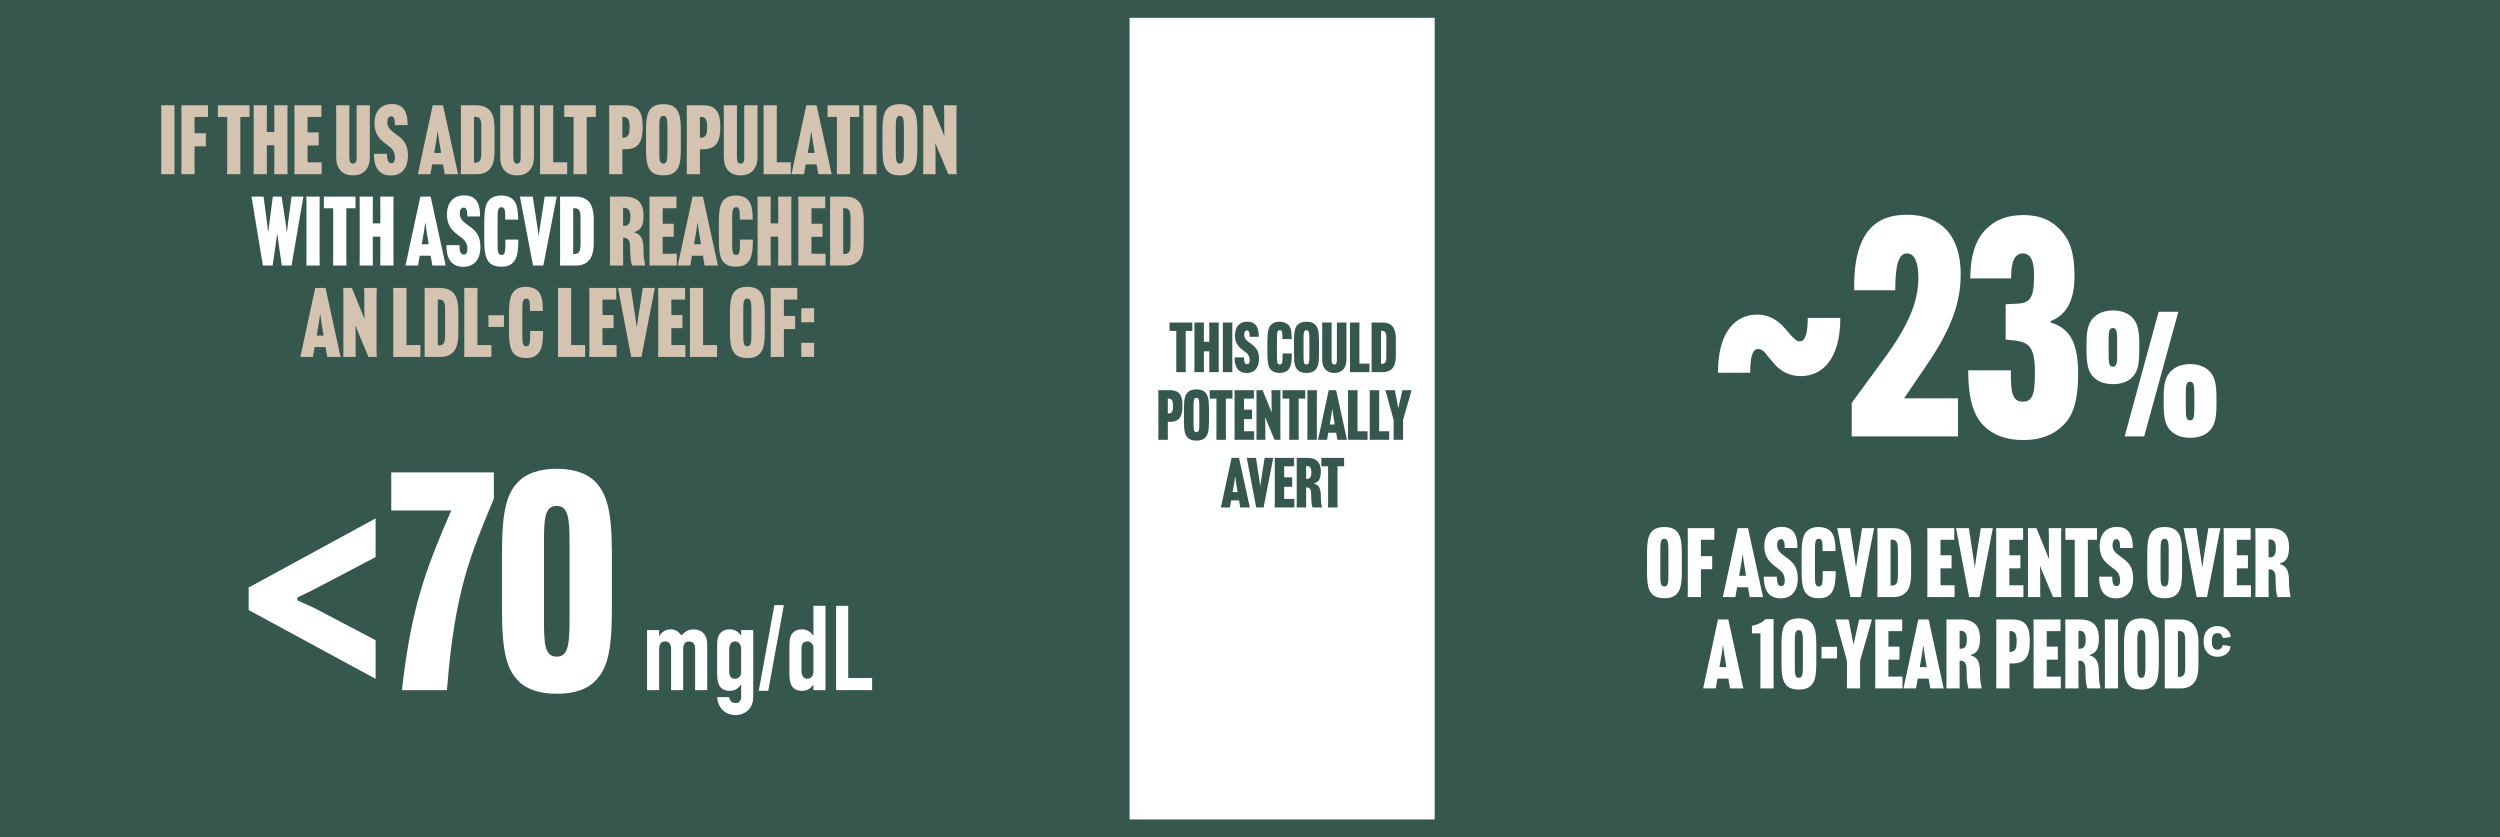 <?xml version="1.0" encoding="UTF-8"?> <svg xmlns="http://www.w3.org/2000/svg" viewBox="0 0 1478 495" width="1478" height="495" data-forge="created with The Forge"><rect x="0" y="0" id="svg_background" width="1478" height="495" fill="#ffffff00"></rect><path d="M 1478.00 0.00 L 1478.00 495.00 L 0.00 495.00 L 0.00 0.00 L 1478.00 0.00 Z M 667.81 10.53 L 667.81 484.47 L 848.19 484.47 L 848.19 10.53 L 667.81 10.53 Z" id="14938:4747" fill="#36574d"></path><g class="forge_text" id="14952:5117"><rect x="85.309" y="51.504" width="490.257" height="170.18" fill="transparent" aria-labelledby="14952:5117_title"></rect><path d="M 95.31 62.24 L 103.17 62.24 L 103.12 66.41 L 103.12 98.84 L 103.17 103.00 L 95.31 103.00 L 95.37 98.84 L 95.37 66.41 L 95.31 62.24 Z" fill="#d5c3b1"></path><path d="M 121.70 86.53 L 115.03 86.53 L 115.03 98.84 L 115.09 103.00 L 107.22 103.00 L 107.28 98.84 L 107.28 66.41 L 107.22 62.24 L 122.96 62.24 L 122.96 69.14 L 115.03 69.14 L 115.03 78.77 L 121.70 78.77 L 121.70 86.53 Z" fill="#d5c3b1"></path><path d="M 147.50 69.14 L 142.08 69.14 L 142.08 98.84 L 142.14 103.00 L 134.27 103.00 L 134.33 98.84 L 134.33 69.14 L 128.80 69.14 L 128.80 62.24 L 147.50 62.24 L 147.50 69.14 Z" fill="#d5c3b1"></path><path d="M 162.13 62.24 L 170.00 62.24 L 169.94 66.41 L 169.94 98.84 L 170.00 103.00 L 162.13 103.00 L 162.19 98.84 L 162.19 85.90 L 157.74 85.90 L 157.74 98.84 L 157.80 103.00 L 149.93 103.00 L 149.99 98.84 L 149.99 66.41 L 149.93 62.24 L 157.80 62.24 L 157.74 66.41 L 157.74 78.09 L 162.19 78.09 L 162.19 66.41 L 162.13 62.24 Z" fill="#d5c3b1"></path><path d="M 188.40 86.01 L 181.85 86.01 L 181.85 95.99 L 190.17 95.99 L 190.17 103.00 L 174.04 103.00 L 174.09 98.84 L 174.09 66.41 L 174.04 62.24 L 190.00 62.24 L 190.00 69.14 L 181.85 69.14 L 181.85 78.26 L 188.40 78.26 L 188.40 86.01 Z" fill="#d5c3b1"></path><path d="M 210.84 62.24 L 218.71 62.24 L 218.65 66.41 L 218.65 92.85 C 218.65 99.81 214.89 103.68 208.68 103.68 C 202.41 103.68 198.76 99.81 198.76 92.85 L 198.76 66.41 L 198.70 62.24 L 206.57 62.24 L 206.51 66.41 L 206.51 93.08 C 206.51 95.42 207.02 96.73 208.68 96.73 C 210.33 96.73 210.84 95.42 210.84 93.08 L 210.84 62.24 Z" fill="#d5c3b1"></path><path d="M 221.11 90.92 L 228.81 90.92 C 228.81 94.85 229.61 96.50 231.37 96.50 C 232.57 96.50 233.48 95.70 233.48 93.20 C 233.48 90.97 232.80 88.64 230.18 86.64 L 227.56 84.65 C 223.34 81.45 221.40 78.09 221.40 72.85 C 221.40 65.49 225.45 61.50 231.60 61.50 C 237.53 61.50 241.12 64.92 240.95 73.99 L 233.48 73.99 C 233.48 70.05 232.74 68.74 231.32 68.74 C 229.84 68.74 228.98 70.05 228.98 72.16 C 228.98 74.61 230.12 76.38 232.29 77.98 L 235.19 80.14 C 238.56 82.65 241.18 85.50 241.18 91.89 C 241.18 99.87 237.13 103.74 231.03 103.74 C 224.99 103.74 220.94 99.98 221.11 90.92 Z" fill="#d5c3b1"></path><path d="M 255.48 97.19 L 254.45 103.00 L 247.04 103.00 L 255.82 62.24 L 261.92 62.24 L 270.81 103.00 L 262.94 103.00 L 261.92 97.19 L 255.48 97.19 Z M 257.98 82.82 L 256.67 90.40 L 260.78 90.40 L 259.52 82.82 C 259.24 81.17 259.01 79.00 258.84 77.86 L 258.67 77.86 C 258.50 79.00 258.27 81.17 257.98 82.82 Z" fill="#d5c3b1"></path><path d="M 281.65 62.24 C 284.96 62.24 287.24 63.16 288.84 64.58 C 291.12 66.58 292.37 70.00 292.37 75.98 L 292.37 89.26 C 292.37 95.25 291.12 98.67 288.84 100.66 C 287.24 102.09 284.96 103.00 281.65 103.00 L 272.42 103.00 L 272.48 98.84 L 272.48 66.41 L 272.42 62.24 L 281.65 62.24 Z M 281.20 69.08 L 280.23 69.08 L 280.23 96.16 L 281.20 96.16 C 284.39 96.16 284.56 93.14 284.56 89.95 L 284.56 75.30 C 284.56 72.45 284.56 69.08 281.20 69.08 Z" fill="#d5c3b1"></path><path d="M 307.83 62.24 L 315.69 62.24 L 315.64 66.41 L 315.64 92.85 C 315.64 99.81 311.88 103.68 305.66 103.68 C 299.39 103.68 295.74 99.81 295.74 92.85 L 295.74 66.41 L 295.69 62.24 L 303.55 62.24 L 303.50 66.41 L 303.50 93.08 C 303.50 95.42 304.01 96.73 305.66 96.73 C 307.32 96.73 307.83 95.42 307.83 93.08 L 307.83 62.24 Z" fill="#d5c3b1"></path><path d="M 335.32 103.00 L 319.24 103.00 L 319.30 98.84 L 319.30 66.41 L 319.24 62.24 L 327.11 62.24 L 327.05 66.41 L 327.05 95.99 L 335.32 95.99 L 335.32 103.00 Z" fill="#d5c3b1"></path><path d="M 352.27 69.14 L 346.86 69.14 L 346.86 98.84 L 346.92 103.00 L 339.05 103.00 L 339.11 98.84 L 339.11 69.14 L 333.58 69.14 L 333.58 62.24 L 352.27 62.24 L 352.27 69.14 Z" fill="#d5c3b1"></path><path d="M 360.11 103.00 L 360.17 98.84 L 360.17 66.41 L 360.11 62.24 L 369.86 62.24 C 378.64 62.24 379.95 68.00 379.95 75.18 L 379.95 75.30 C 379.95 82.54 378.35 88.24 369.86 88.24 L 367.92 88.24 L 367.92 98.84 L 367.98 103.00 L 360.11 103.00 Z M 367.92 81.40 L 368.32 81.40 C 371.97 81.40 372.20 78.43 372.20 75.35 L 372.20 75.13 C 372.20 71.25 371.51 69.08 368.32 69.08 L 367.92 69.08 L 367.92 81.40 Z" fill="#d5c3b1"></path><path d="M 392.19 103.68 C 388.94 103.68 386.43 102.83 384.95 101.23 C 382.96 99.12 381.93 96.22 381.93 88.01 L 381.93 77.24 C 381.93 69.03 382.96 66.12 384.95 64.01 C 386.43 62.47 388.94 61.56 392.19 61.56 C 395.50 61.56 397.95 62.47 399.43 64.01 C 401.42 66.18 402.51 69.03 402.51 77.24 L 402.51 88.01 C 402.51 96.22 401.48 99.12 399.43 101.23 C 397.95 102.83 395.50 103.68 392.19 103.68 Z M 389.80 75.64 L 389.80 89.60 C 389.80 94.39 389.91 96.73 392.19 96.73 C 394.36 96.73 394.58 94.39 394.58 89.60 L 394.58 75.64 C 394.58 70.85 394.36 68.51 392.19 68.51 C 389.91 68.51 389.80 70.85 389.80 75.64 Z" fill="#d5c3b1"></path><path d="M 405.99 103.00 L 406.04 98.84 L 406.04 66.41 L 405.99 62.24 L 415.73 62.24 C 424.51 62.24 425.82 68.00 425.82 75.18 L 425.82 75.30 C 425.82 82.54 424.23 88.24 415.73 88.24 L 413.80 88.24 L 413.80 98.84 L 413.85 103.00 L 405.99 103.00 Z M 413.80 81.40 L 414.19 81.40 C 417.84 81.40 418.07 78.43 418.07 75.35 L 418.07 75.13 C 418.07 71.25 417.39 69.08 414.19 69.08 L 413.80 69.08 L 413.80 81.40 Z" fill="#d5c3b1"></path><path d="M 440.00 62.24 L 447.87 62.24 L 447.81 66.41 L 447.81 92.85 C 447.81 99.81 444.05 103.68 437.84 103.68 C 431.57 103.68 427.92 99.81 427.92 92.85 L 427.92 66.41 L 427.86 62.24 L 435.73 62.24 L 435.67 66.41 L 435.67 93.08 C 435.67 95.42 436.18 96.73 437.84 96.73 C 439.49 96.73 440.00 95.42 440.00 93.08 L 440.00 62.24 Z" fill="#d5c3b1"></path><path d="M 467.49 103.00 L 451.42 103.00 L 451.47 98.84 L 451.47 66.41 L 451.42 62.24 L 459.28 62.24 L 459.23 66.41 L 459.23 95.99 L 467.49 95.99 L 467.49 103.00 Z" fill="#d5c3b1"></path><path d="M 476.34 97.19 L 475.31 103.00 L 467.90 103.00 L 476.68 62.24 L 482.78 62.24 L 491.67 103.00 L 483.81 103.00 L 482.78 97.19 L 476.34 97.19 Z M 478.85 82.82 L 477.54 90.40 L 481.64 90.40 L 480.39 82.82 C 480.10 81.17 479.87 79.00 479.70 77.86 L 479.53 77.86 C 479.36 79.00 479.13 81.17 478.85 82.82 Z" fill="#d5c3b1"></path><path d="M 507.94 69.14 L 502.53 69.14 L 502.53 98.84 L 502.58 103.00 L 494.72 103.00 L 494.78 98.84 L 494.78 69.14 L 489.25 69.14 L 489.25 62.24 L 507.94 62.24 L 507.94 69.14 Z" fill="#d5c3b1"></path><path d="M 510.38 62.24 L 518.24 62.24 L 518.19 66.41 L 518.19 98.84 L 518.24 103.00 L 510.38 103.00 L 510.43 98.84 L 510.43 66.41 L 510.38 62.24 Z" fill="#d5c3b1"></path><path d="M 531.99 103.68 C 528.74 103.68 526.23 102.83 524.75 101.23 C 522.76 99.12 521.73 96.22 521.73 88.01 L 521.73 77.24 C 521.73 69.03 522.76 66.12 524.75 64.01 C 526.23 62.47 528.74 61.56 531.99 61.56 C 535.30 61.56 537.75 62.47 539.23 64.01 C 541.22 66.18 542.31 69.03 542.31 77.24 L 542.31 88.01 C 542.31 96.22 541.28 99.12 539.23 101.23 C 537.75 102.83 535.30 103.68 531.99 103.68 Z M 529.60 75.64 L 529.60 89.60 C 529.60 94.39 529.71 96.73 531.99 96.73 C 534.16 96.73 534.38 94.39 534.38 89.60 L 534.38 75.64 C 534.38 70.85 534.16 68.51 531.99 68.51 C 529.71 68.51 529.60 70.85 529.60 75.64 Z" fill="#d5c3b1"></path><path d="M 545.79 103.00 L 545.84 98.84 L 545.84 66.41 L 545.79 62.24 L 550.86 62.24 L 556.45 75.92 C 557.41 78.15 557.47 78.55 558.10 80.14 L 558.33 80.14 C 558.27 78.78 558.21 76.78 558.21 75.35 L 558.21 66.41 L 558.10 62.24 L 565.57 62.24 L 565.45 66.41 L 565.45 98.84 L 565.57 103.00 L 560.66 103.00 L 554.56 88.46 C 553.99 87.21 553.37 85.39 553.14 84.87 L 552.91 84.87 C 553.03 86.18 553.08 88.18 553.08 89.66 L 553.08 98.84 L 553.14 103.00 L 545.79 103.00 Z" fill="#d5c3b1"></path><path d="M 161.29 116.24 L 166.48 116.24 L 168.98 132.60 C 169.21 134.09 169.33 135.34 169.50 136.82 L 169.73 136.82 C 169.84 135.51 170.01 133.91 170.18 132.60 L 172.35 116.24 L 179.36 116.24 L 172.35 157.00 L 166.59 157.00 L 164.77 144.40 L 164.03 138.70 L 163.74 138.70 L 163.00 144.40 L 161.18 157.00 L 155.42 157.00 L 148.69 116.24 L 155.82 116.24 L 157.98 132.60 L 158.44 136.82 L 158.67 136.82 L 159.18 132.60 L 161.29 116.24 Z" fill="#ffffff"></path><path d="M 181.14 116.24 L 189.00 116.24 L 188.95 120.41 L 188.95 152.84 L 189.00 157.00 L 181.14 157.00 L 181.19 152.84 L 181.19 120.41 L 181.14 116.24 Z" fill="#ffffff"></path><path d="M 210.16 123.14 L 204.75 123.14 L 204.75 152.84 L 204.80 157.00 L 196.94 157.00 L 196.99 152.84 L 196.99 123.14 L 191.46 123.14 L 191.46 116.24 L 210.16 116.24 L 210.16 123.14 Z" fill="#ffffff"></path><path d="M 224.79 116.24 L 232.66 116.24 L 232.60 120.41 L 232.60 152.84 L 232.66 157.00 L 224.79 157.00 L 224.85 152.84 L 224.85 139.90 L 220.40 139.90 L 220.40 152.84 L 220.46 157.00 L 212.60 157.00 L 212.65 152.84 L 212.65 120.41 L 212.60 116.24 L 220.46 116.24 L 220.40 120.41 L 220.40 132.09 L 224.85 132.09 L 224.85 120.41 L 224.79 116.24 Z" fill="#ffffff"></path><path d="M 248.16 151.19 L 247.13 157.00 L 239.72 157.00 L 248.50 116.24 L 254.60 116.24 L 263.49 157.00 L 255.62 157.00 L 254.60 151.19 L 248.16 151.19 Z M 250.66 136.82 L 249.35 144.40 L 253.46 144.40 L 252.20 136.82 C 251.92 135.17 251.69 133.00 251.52 131.86 L 251.35 131.86 C 251.18 133.00 250.95 135.17 250.66 136.82 Z" fill="#ffffff"></path><path d="M 263.96 144.92 L 271.65 144.92 C 271.65 148.85 272.45 150.50 274.22 150.50 C 275.42 150.50 276.33 149.70 276.33 147.20 C 276.33 144.97 275.64 142.64 273.02 140.64 L 270.40 138.65 C 266.18 135.45 264.24 132.09 264.24 126.85 C 264.24 119.49 268.29 115.50 274.45 115.50 C 280.37 115.50 283.97 118.92 283.79 127.99 L 276.33 127.99 C 276.33 124.05 275.59 122.74 274.16 122.74 C 272.68 122.74 271.82 124.05 271.82 126.16 C 271.82 128.61 272.96 130.38 275.13 131.98 L 278.04 134.14 C 281.40 136.65 284.02 139.50 284.02 145.89 C 284.02 153.87 279.98 157.74 273.88 157.74 C 267.83 157.74 263.79 153.98 263.96 144.92 Z" fill="#ffffff"></path><path d="M 296.39 157.68 C 293.20 157.68 290.92 156.83 289.33 155.23 C 287.10 153.01 286.30 149.02 286.30 142.01 L 286.30 131.24 C 286.30 123.83 287.22 120.18 289.33 118.07 C 290.98 116.42 293.37 115.56 296.28 115.56 C 299.24 115.56 301.75 116.47 303.35 118.01 C 305.23 119.84 306.31 122.97 306.31 129.58 L 306.31 129.81 L 298.67 129.81 L 298.67 129.47 C 298.67 124.68 298.67 122.51 296.51 122.51 C 294.34 122.51 294.17 124.62 294.17 129.64 L 294.17 143.60 C 294.17 148.22 294.17 150.73 296.51 150.73 C 298.79 150.73 298.79 148.34 298.79 142.01 L 298.79 141.67 L 306.43 141.67 L 306.43 141.89 C 306.43 149.93 305.29 153.18 303.29 155.23 C 301.69 156.89 299.47 157.68 296.39 157.68 Z" fill="#ffffff"></path><path d="M 315.12 157.00 L 307.37 116.24 L 314.95 116.24 L 317.69 134.14 C 317.97 135.80 318.20 137.96 318.37 139.10 L 318.54 139.10 C 318.71 137.96 318.94 135.80 319.23 134.14 L 322.02 116.24 L 329.14 116.24 L 321.22 157.00 L 315.12 157.00 Z" fill="#ffffff"></path><path d="M 340.31 116.24 C 343.61 116.24 345.89 117.16 347.49 118.58 C 349.77 120.58 351.02 124.00 351.02 129.98 L 351.02 143.26 C 351.02 149.25 349.77 152.67 347.49 154.66 C 345.89 156.09 343.61 157.00 340.31 157.00 L 331.07 157.00 L 331.13 152.84 L 331.13 120.41 L 331.07 116.24 L 340.31 116.24 Z M 339.85 123.08 L 338.88 123.08 L 338.88 150.16 L 339.85 150.16 C 343.04 150.16 343.21 147.14 343.21 143.95 L 343.21 129.30 C 343.21 126.45 343.21 123.08 339.85 123.08 Z" fill="#ffffff"></path><path d="M 368.39 122.91 L 368.39 133.52 L 369.02 133.52 C 371.93 133.52 372.67 131.46 372.67 128.33 L 372.67 128.16 C 372.67 125.19 371.93 122.91 369.08 122.91 L 368.39 122.91 Z M 368.96 140.58 L 368.39 140.58 L 368.39 152.84 L 368.45 157.00 L 360.58 157.00 L 360.64 152.84 L 360.64 120.41 L 360.58 116.24 L 369.30 116.24 C 378.02 116.24 380.48 121.26 380.48 127.36 L 380.48 127.47 C 380.48 134.66 377.97 136.25 375.00 137.16 L 375.00 137.45 C 377.34 138.08 380.30 139.62 380.42 146.34 C 380.48 150.84 380.53 153.12 381.33 156.14 L 381.33 157.00 L 373.64 157.00 C 372.67 153.86 372.61 151.24 372.50 145.09 C 372.44 142.41 371.30 140.58 368.96 140.58 Z" fill="#d5c3b1"></path><path d="M 398.33 140.01 L 391.77 140.01 L 391.77 149.99 L 400.10 149.99 L 400.10 157.00 L 383.97 157.00 L 384.02 152.84 L 384.02 120.41 L 383.97 116.24 L 399.93 116.24 L 399.93 123.14 L 391.77 123.14 L 391.77 132.26 L 398.33 132.26 L 398.33 140.01 Z" fill="#d5c3b1"></path><path d="M 409.11 151.19 L 408.09 157.00 L 400.68 157.00 L 409.45 116.24 L 415.55 116.24 L 424.44 157.00 L 416.58 157.00 L 415.55 151.19 L 409.11 151.19 Z M 411.62 136.82 L 410.31 144.40 L 414.41 144.40 L 413.16 136.82 C 412.87 135.17 412.65 133.00 412.47 131.86 L 412.30 131.86 C 412.13 133.00 411.90 135.17 411.62 136.82 Z" fill="#d5c3b1"></path><path d="M 435.08 157.68 C 431.89 157.68 429.61 156.83 428.01 155.23 C 425.79 153.01 424.99 149.02 424.99 142.01 L 424.99 131.24 C 424.99 123.83 425.90 120.18 428.01 118.07 C 429.67 116.42 432.06 115.56 434.97 115.56 C 437.93 115.56 440.44 116.47 442.04 118.01 C 443.92 119.84 445.00 122.97 445.00 129.58 L 445.00 129.81 L 437.36 129.81 L 437.36 129.47 C 437.36 124.68 437.36 122.51 435.20 122.51 C 433.03 122.51 432.86 124.62 432.86 129.64 L 432.86 143.60 C 432.86 148.22 432.86 150.73 435.20 150.73 C 437.48 150.73 437.48 148.34 437.48 142.01 L 437.48 141.67 L 445.11 141.67 L 445.11 141.89 C 445.11 149.93 443.97 153.18 441.98 155.23 C 440.38 156.89 438.16 157.68 435.08 157.68 Z" fill="#d5c3b1"></path><path d="M 460.02 116.24 L 467.89 116.24 L 467.83 120.41 L 467.83 152.84 L 467.89 157.00 L 460.02 157.00 L 460.08 152.84 L 460.08 139.90 L 455.63 139.90 L 455.63 152.84 L 455.69 157.00 L 447.82 157.00 L 447.88 152.84 L 447.88 120.41 L 447.82 116.24 L 455.69 116.24 L 455.63 120.41 L 455.63 132.09 L 460.08 132.09 L 460.08 120.41 L 460.02 116.24 Z" fill="#d5c3b1"></path><path d="M 486.29 140.01 L 479.74 140.01 L 479.74 149.99 L 488.06 149.99 L 488.06 157.00 L 471.93 157.00 L 471.99 152.84 L 471.99 120.41 L 471.93 116.24 L 487.89 116.24 L 487.89 123.14 L 479.74 123.14 L 479.74 132.26 L 486.29 132.26 L 486.29 140.01 Z" fill="#d5c3b1"></path><path d="M 499.93 116.24 C 503.23 116.24 505.51 117.16 507.11 118.58 C 509.39 120.58 510.64 124.00 510.64 129.98 L 510.64 143.26 C 510.64 149.25 509.39 152.67 507.11 154.66 C 505.51 156.09 503.23 157.00 499.93 157.00 L 490.69 157.00 L 490.75 152.84 L 490.75 120.41 L 490.69 116.24 L 499.93 116.24 Z M 499.47 123.08 L 498.50 123.08 L 498.50 150.16 L 499.47 150.16 C 502.66 150.16 502.83 147.14 502.83 143.95 L 502.83 129.30 C 502.83 126.45 502.83 123.08 499.47 123.08 Z" fill="#d5c3b1"></path><path d="M 186.01 205.19 L 184.99 211.00 L 177.58 211.00 L 186.36 170.24 L 192.45 170.24 L 201.35 211.00 L 193.48 211.00 L 192.45 205.19 L 186.01 205.19 Z M 188.52 190.82 L 187.21 198.40 L 191.31 198.40 L 190.06 190.82 C 189.78 189.17 189.55 187.00 189.38 185.86 L 189.21 185.86 C 189.03 187.00 188.81 189.17 188.52 190.82 Z" fill="#d5c3b1"></path><path d="M 202.96 211.00 L 203.01 206.84 L 203.01 174.41 L 202.96 170.24 L 208.03 170.24 L 213.62 183.92 C 214.59 186.15 214.64 186.55 215.27 188.14 L 215.50 188.14 C 215.44 186.77 215.38 184.78 215.38 183.35 L 215.38 174.41 L 215.27 170.24 L 222.74 170.24 L 222.62 174.41 L 222.62 206.84 L 222.74 211.00 L 217.83 211.00 L 211.74 196.46 C 211.17 195.21 210.54 193.39 210.31 192.87 L 210.08 192.87 C 210.20 194.18 210.25 196.18 210.25 197.66 L 210.25 206.84 L 210.31 211.00 L 202.96 211.00 Z" fill="#d5c3b1"></path><path d="M 248.54 211.00 L 232.47 211.00 L 232.52 206.84 L 232.52 174.41 L 232.47 170.24 L 240.33 170.24 L 240.28 174.41 L 240.28 203.99 L 248.54 203.99 L 248.54 211.00 Z" fill="#d5c3b1"></path><path d="M 260.24 170.24 C 263.55 170.24 265.83 171.16 267.42 172.58 C 269.70 174.58 270.96 178.00 270.96 183.98 L 270.96 197.26 C 270.96 203.25 269.70 206.67 267.42 208.66 C 265.83 210.09 263.55 211.00 260.24 211.00 L 251.01 211.00 L 251.06 206.84 L 251.06 174.41 L 251.01 170.24 L 260.24 170.24 Z M 259.79 177.08 L 258.82 177.08 L 258.82 204.16 L 259.79 204.16 C 262.98 204.16 263.15 201.14 263.15 197.95 L 263.15 183.30 C 263.15 180.45 263.15 177.08 259.79 177.08 Z" fill="#d5c3b1"></path><path d="M 290.52 211.00 L 274.45 211.00 L 274.50 206.84 L 274.50 174.41 L 274.45 170.24 L 282.31 170.24 L 282.25 174.41 L 282.25 203.99 L 290.52 203.99 L 290.52 211.00 Z" fill="#d5c3b1"></path><path d="M 288.75 193.27 L 288.75 186.38 L 297.92 186.38 L 297.92 193.27 L 288.75 193.27 Z" fill="#d5c3b1"></path><path d="M 311.03 211.68 C 307.84 211.68 305.56 210.83 303.97 209.23 C 301.74 207.01 300.94 203.02 300.94 196.01 L 300.94 185.24 C 300.94 177.83 301.86 174.18 303.97 172.07 C 305.62 170.42 308.01 169.56 310.92 169.56 C 313.88 169.56 316.39 170.47 317.99 172.01 C 319.87 173.84 320.95 176.97 320.95 183.58 L 320.95 183.81 L 313.31 183.81 L 313.31 183.47 C 313.31 178.68 313.31 176.51 311.15 176.51 C 308.98 176.51 308.81 178.62 308.81 183.64 L 308.81 197.60 C 308.81 202.22 308.81 204.73 311.15 204.73 C 313.43 204.73 313.43 202.34 313.43 196.01 L 313.43 195.67 L 321.07 195.67 L 321.07 195.90 C 321.07 203.93 319.93 207.18 317.93 209.23 C 316.33 210.89 314.11 211.68 311.03 211.68 Z" fill="#d5c3b1"></path><path d="M 345.92 211.00 L 329.85 211.00 L 329.90 206.84 L 329.90 174.41 L 329.85 170.24 L 337.71 170.24 L 337.66 174.41 L 337.66 203.99 L 345.92 203.99 L 345.92 211.00 Z" fill="#d5c3b1"></path><path d="M 362.75 194.01 L 356.20 194.01 L 356.20 203.99 L 364.52 203.99 L 364.52 211.00 L 348.39 211.00 L 348.44 206.84 L 348.44 174.41 L 348.39 170.24 L 364.35 170.24 L 364.35 177.14 L 356.20 177.14 L 356.20 186.26 L 362.75 186.26 L 362.75 194.01 Z" fill="#d5c3b1"></path><path d="M 373.14 211.00 L 365.38 170.24 L 372.96 170.24 L 375.70 188.14 C 375.99 189.80 376.21 191.96 376.38 193.10 L 376.56 193.10 C 376.73 191.96 376.95 189.80 377.24 188.14 L 380.03 170.24 L 387.16 170.24 L 379.23 211.00 L 373.14 211.00 Z" fill="#d5c3b1"></path><path d="M 403.45 194.01 L 396.90 194.01 L 396.90 203.99 L 405.22 203.99 L 405.22 211.00 L 389.09 211.00 L 389.14 206.84 L 389.14 174.41 L 389.09 170.24 L 405.05 170.24 L 405.05 177.14 L 396.90 177.14 L 396.90 186.26 L 403.45 186.26 L 403.45 194.01 Z" fill="#d5c3b1"></path><path d="M 423.92 211.00 L 407.85 211.00 L 407.91 206.84 L 407.91 174.41 L 407.85 170.24 L 415.72 170.24 L 415.66 174.41 L 415.66 203.99 L 423.92 203.99 L 423.92 211.00 Z" fill="#d5c3b1"></path><path d="M 441.82 211.68 C 438.58 211.68 436.07 210.83 434.59 209.23 C 432.59 207.12 431.56 204.22 431.56 196.01 L 431.56 185.24 C 431.56 177.03 432.59 174.12 434.59 172.01 C 436.07 170.47 438.58 169.56 441.82 169.56 C 445.13 169.56 447.58 170.47 449.06 172.01 C 451.06 174.18 452.14 177.03 452.14 185.24 L 452.14 196.01 C 452.14 204.22 451.12 207.12 449.06 209.23 C 447.58 210.83 445.13 211.68 441.82 211.68 Z M 439.43 183.64 L 439.43 197.60 C 439.43 202.39 439.54 204.73 441.82 204.73 C 443.99 204.73 444.22 202.39 444.22 197.60 L 444.22 183.64 C 444.22 178.85 443.99 176.51 441.82 176.51 C 439.54 176.51 439.43 178.85 439.43 183.64 Z" fill="#d5c3b1"></path><path d="M 470.10 194.53 L 463.43 194.53 L 463.43 206.84 L 463.49 211.00 L 455.62 211.00 L 455.68 206.84 L 455.68 174.41 L 455.62 170.24 L 471.35 170.24 L 471.35 177.14 L 463.43 177.14 L 463.43 186.78 L 470.10 186.78 L 470.10 194.53 Z" fill="#d5c3b1"></path><path d="M 473.72 211.00 L 473.72 202.68 L 481.30 202.68 L 481.30 211.00 L 473.72 211.00 Z M 473.72 190.54 L 473.72 182.22 L 481.30 182.22 L 481.30 190.54 L 473.72 190.54 Z" fill="#d5c3b1"></path><title id="14952:5117_title">If the US adult population with ASCVD reached an LDL-C level of:</title></g><g class="forge_text" id="14952:5115"><rect x="136.997" y="267.14" width="388.598" height="165.63" fill="transparent" aria-labelledby="14952:5115_title"></rect><path d="M 222.06 401.34 L 147.00 360.66 L 147.00 347.34 L 222.06 306.48 L 222.06 329.34 L 185.34 348.60 L 175.80 353.28 L 175.80 354.90 L 185.34 359.22 L 222.06 378.48 L 222.06 401.34 Z" fill="#ffffff"></path><path d="M 264.25 408.00 L 237.61 408.00 C 243.19 358.86 251.47 337.26 266.77 301.80 L 231.31 301.80 L 231.31 279.30 L 291.97 279.30 L 291.97 294.78 C 278.11 328.08 268.75 349.68 264.25 408.00 Z" fill="#ffffff"></path><path d="M 329.16 410.16 C 318.90 410.16 310.98 407.46 306.30 402.42 C 300.00 395.76 296.76 386.58 296.76 360.66 L 296.76 326.64 C 296.76 300.72 300.00 291.54 306.30 284.88 C 310.98 280.02 318.90 277.14 329.16 277.14 C 339.60 277.14 347.34 280.02 352.02 284.88 C 358.32 291.72 361.74 300.72 361.74 326.64 L 361.74 360.66 C 361.74 386.58 358.50 395.76 352.02 402.42 C 347.34 407.46 339.60 410.16 329.16 410.16 Z M 321.60 321.60 L 321.60 365.70 C 321.60 380.82 321.96 388.20 329.16 388.20 C 336.00 388.20 336.72 380.82 336.72 365.70 L 336.72 321.60 C 336.72 306.48 336.00 299.10 329.16 299.10 C 321.96 299.10 321.60 306.48 321.60 321.60 Z" fill="#ffffff"></path><path d="M 382.54 408.00 L 382.54 372.51 L 389.68 372.51 L 389.68 375.94 L 389.82 375.94 C 390.56 374.82 391.45 373.91 392.48 373.21 C 393.55 372.46 394.90 372.09 396.54 372.09 C 398.08 372.09 399.36 372.46 400.39 373.21 C 401.41 373.96 402.25 374.77 402.91 375.66 C 403.79 374.68 404.77 373.84 405.85 373.14 C 406.92 372.44 408.41 372.09 410.33 372.09 C 411.21 372.09 412.12 372.25 413.06 372.58 C 413.99 372.86 414.83 373.35 415.58 374.05 C 416.32 374.75 416.93 375.66 417.40 376.78 C 417.86 377.85 418.10 379.18 418.10 380.77 L 418.10 408.00 L 410.96 408.00 L 410.96 383.43 C 410.96 382.12 410.65 381.10 410.05 380.35 C 409.44 379.60 408.58 379.23 407.46 379.23 C 406.10 379.23 405.17 379.65 404.66 380.49 C 404.14 381.33 403.89 382.54 403.89 384.13 L 403.89 408.00 L 396.75 408.00 L 396.75 383.43 C 396.75 382.12 396.44 381.10 395.84 380.35 C 395.23 379.60 394.37 379.23 393.25 379.23 C 391.89 379.23 390.96 379.65 390.45 380.49 C 389.93 381.33 389.68 382.54 389.68 384.13 L 389.68 408.00 L 382.54 408.00 Z" fill="#ffffff"></path><path d="M 431.10 412.13 C 431.15 412.97 431.48 413.76 432.08 414.51 C 432.74 415.26 433.67 415.63 434.88 415.63 C 436.05 415.63 436.89 415.26 437.40 414.51 C 437.92 413.81 438.17 412.90 438.17 411.78 L 438.17 404.78 L 438.03 404.78 C 437.24 405.95 436.28 406.86 435.16 407.51 C 434.09 408.12 432.83 408.42 431.38 408.42 C 428.40 408.42 426.32 407.30 425.15 405.06 C 424.73 404.27 424.43 403.29 424.24 402.12 C 424.06 400.95 423.96 399.39 423.96 397.43 L 423.96 383.92 C 423.96 381.35 424.03 379.46 424.17 378.25 C 424.45 375.92 425.55 374.17 427.46 373.00 C 428.35 372.39 429.68 372.09 431.45 372.09 C 432.34 372.09 433.09 372.18 433.69 372.37 C 434.35 372.56 434.93 372.81 435.44 373.14 C 435.96 373.47 436.42 373.86 436.84 374.33 C 437.26 374.75 437.71 375.22 438.17 375.73 L 438.17 372.51 L 445.31 372.51 L 445.31 412.34 C 445.31 413.55 445.10 414.77 444.68 415.98 C 444.31 417.24 443.68 418.36 442.79 419.34 C 441.91 420.37 440.79 421.18 439.43 421.79 C 438.08 422.44 436.47 422.77 434.60 422.77 C 433.53 422.77 432.41 422.58 431.24 422.21 C 430.08 421.88 429.00 421.30 428.02 420.46 C 427.00 419.67 426.11 418.59 425.36 417.24 C 424.66 415.93 424.20 414.23 423.96 412.13 L 431.10 412.13 Z M 431.10 397.08 C 431.10 398.20 431.34 399.18 431.80 400.02 C 432.32 400.86 433.25 401.28 434.60 401.28 C 435.63 401.28 436.47 400.93 437.12 400.23 C 437.82 399.48 438.17 398.55 438.17 397.43 L 438.17 383.64 C 438.17 382.33 437.85 381.28 437.19 380.49 C 436.54 379.65 435.68 379.23 434.60 379.23 C 433.39 379.23 432.50 379.67 431.94 380.56 C 431.38 381.45 431.10 382.61 431.10 384.06 L 431.10 397.08 Z" fill="#ffffff"></path><path d="M 448.58 408.42 L 457.82 357.74 L 463.42 357.74 L 454.18 408.42 L 448.58 408.42 Z" fill="#ffffff"></path><path d="M 473.83 396.45 C 473.83 397.90 474.11 399.06 474.67 399.95 C 475.23 400.84 476.11 401.28 477.33 401.28 C 478.40 401.28 479.26 400.88 479.92 400.09 C 480.57 399.25 480.90 398.18 480.90 396.87 L 480.90 383.08 C 480.90 381.96 480.55 381.05 479.85 380.35 C 479.19 379.60 478.35 379.23 477.33 379.23 C 475.97 379.23 475.04 379.65 474.53 380.49 C 474.06 381.33 473.83 382.31 473.83 383.43 L 473.83 396.45 Z M 480.90 408.00 L 480.90 404.78 C 480.43 405.29 479.99 405.78 479.57 406.25 C 479.15 406.67 478.68 407.04 478.17 407.37 C 477.65 407.70 477.07 407.95 476.42 408.14 C 475.76 408.33 474.99 408.42 474.11 408.42 C 471.12 408.42 469.04 407.30 467.88 405.06 C 467.46 404.27 467.15 403.29 466.97 402.12 C 466.78 400.95 466.69 399.39 466.69 397.43 L 466.69 383.92 C 466.69 381.35 466.76 379.46 466.90 378.25 C 467.18 375.92 468.27 374.17 470.19 373.00 C 471.07 372.39 472.40 372.09 474.18 372.09 C 475.58 372.09 476.81 372.42 477.89 373.07 C 479.01 373.68 479.96 374.56 480.76 375.73 L 480.90 375.73 L 480.90 358.16 L 488.04 358.16 L 488.04 408.00 L 480.90 408.00 Z" fill="#ffffff"></path><path d="M 494.32 408.00 L 494.32 358.16 L 501.46 358.16 L 501.46 400.86 L 515.60 400.86 L 515.60 408.00 L 494.32 408.00 Z" fill="#ffffff"></path><title id="14952:5115_title">&lt;70 mg/dL</title></g><g class="forge_text" id="14938:4750"><rect x="674.791" y="180.152" width="169.743" height="129.848" fill="transparent" aria-labelledby="14938:4750_title"></rect><path d="M 704.90 195.65 L 701.00 195.65 L 701.00 217.01 L 701.05 220.00 L 695.39 220.00 L 695.43 217.01 L 695.43 195.65 L 691.45 195.65 L 691.45 190.68 L 704.90 190.68 L 704.90 195.65 Z" fill="#36574d"></path><path d="M 714.89 190.68 L 720.55 190.68 L 720.51 193.68 L 720.51 217.01 L 720.55 220.00 L 714.89 220.00 L 714.93 217.01 L 714.93 207.70 L 711.73 207.70 L 711.73 217.01 L 711.78 220.00 L 706.12 220.00 L 706.16 217.01 L 706.16 193.68 L 706.12 190.68 L 711.78 190.68 L 711.73 193.68 L 711.73 202.08 L 714.93 202.08 L 714.93 193.68 L 714.89 190.68 Z" fill="#36574d"></path><path d="M 722.92 190.68 L 728.58 190.68 L 728.54 193.68 L 728.54 217.01 L 728.58 220.00 L 722.92 220.00 L 722.96 217.01 L 722.96 193.68 L 722.92 190.68 Z" fill="#36574d"></path><path d="M 729.90 211.31 L 735.44 211.31 C 735.44 214.14 736.01 215.33 737.28 215.33 C 738.14 215.33 738.80 214.75 738.80 212.95 C 738.80 211.35 738.31 209.67 736.42 208.23 L 734.53 206.80 C 731.50 204.50 730.11 202.08 730.11 198.31 C 730.11 193.02 733.02 190.15 737.45 190.15 C 741.71 190.15 744.29 192.61 744.17 199.13 L 738.80 199.13 C 738.80 196.30 738.27 195.36 737.24 195.36 C 736.17 195.36 735.56 196.30 735.56 197.82 C 735.56 199.58 736.38 200.85 737.94 202.00 L 740.03 203.56 C 742.45 205.36 744.33 207.41 744.33 212.00 C 744.33 217.74 741.42 220.53 737.04 220.53 C 732.69 220.53 729.78 217.83 729.90 211.31 Z" fill="#36574d"></path><path d="M 756.53 220.49 C 754.24 220.49 752.60 219.88 751.45 218.73 C 749.85 217.13 749.28 214.26 749.28 209.22 L 749.28 201.47 C 749.28 196.14 749.93 193.51 751.45 192.00 C 752.64 190.81 754.36 190.19 756.45 190.19 C 758.58 190.19 760.39 190.85 761.54 191.96 C 762.89 193.27 763.67 195.52 763.67 200.28 L 763.67 200.44 L 758.17 200.44 L 758.17 200.20 C 758.17 196.75 758.17 195.19 756.62 195.19 C 755.06 195.19 754.93 196.71 754.93 200.32 L 754.93 210.36 C 754.93 213.69 754.93 215.49 756.62 215.49 C 758.26 215.49 758.26 213.77 758.26 209.22 L 758.26 208.97 L 763.75 208.97 L 763.75 209.13 C 763.75 214.92 762.93 217.25 761.49 218.73 C 760.35 219.92 758.75 220.49 756.53 220.49 Z" fill="#36574d"></path><path d="M 772.38 220.49 C 770.05 220.49 768.24 219.88 767.18 218.73 C 765.74 217.21 765.00 215.12 765.00 209.22 L 765.00 201.47 C 765.00 195.56 765.74 193.47 767.18 191.96 C 768.24 190.85 770.05 190.19 772.38 190.19 C 774.76 190.19 776.52 190.85 777.59 191.96 C 779.02 193.51 779.80 195.56 779.80 201.47 L 779.80 209.22 C 779.80 215.12 779.07 217.21 777.59 218.73 C 776.52 219.88 774.76 220.49 772.38 220.49 Z M 770.66 200.32 L 770.66 210.36 C 770.66 213.81 770.74 215.49 772.38 215.49 C 773.94 215.49 774.10 213.81 774.10 210.36 L 774.10 200.32 C 774.10 196.88 773.94 195.19 772.38 195.19 C 770.74 195.19 770.66 196.88 770.66 200.32 Z" fill="#36574d"></path><path d="M 790.38 190.68 L 796.04 190.68 L 796.00 193.68 L 796.00 212.70 C 796.00 217.70 793.29 220.49 788.83 220.49 C 784.32 220.49 781.69 217.70 781.69 212.70 L 781.69 193.68 L 781.65 190.68 L 787.31 190.68 L 787.27 193.68 L 787.27 212.87 C 787.27 214.55 787.64 215.49 788.83 215.49 C 790.01 215.49 790.38 214.55 790.38 212.87 L 790.38 190.68 Z" fill="#36574d"></path><path d="M 809.62 220.00 L 798.06 220.00 L 798.10 217.01 L 798.10 193.68 L 798.06 190.68 L 803.72 190.68 L 803.68 193.68 L 803.68 214.96 L 809.62 214.96 L 809.62 220.00 Z" fill="#36574d"></path><path d="M 817.50 190.68 C 819.88 190.68 821.52 191.34 822.67 192.37 C 824.31 193.80 825.21 196.26 825.21 200.57 L 825.21 210.12 C 825.21 214.42 824.31 216.88 822.67 218.32 C 821.52 219.34 819.88 220.00 817.50 220.00 L 810.86 220.00 L 810.90 217.01 L 810.90 193.68 L 810.86 190.68 L 817.50 190.68 Z M 817.18 195.60 L 816.48 195.60 L 816.48 215.08 L 817.18 215.08 C 819.47 215.08 819.60 212.91 819.60 210.61 L 819.60 200.07 C 819.60 198.02 819.60 195.60 817.18 195.60 Z" fill="#36574d"></path><path d="M 684.79 260.00 L 684.83 257.01 L 684.83 233.68 L 684.79 230.68 L 691.80 230.68 C 698.12 230.68 699.06 234.83 699.06 239.99 L 699.06 240.07 C 699.06 245.28 697.91 249.38 691.80 249.38 L 690.41 249.38 L 690.41 257.01 L 690.45 260.00 L 684.79 260.00 Z M 690.41 244.46 L 690.69 244.46 C 693.32 244.46 693.48 242.33 693.48 240.11 L 693.48 239.95 C 693.48 237.16 692.99 235.60 690.69 235.60 L 690.41 235.60 L 690.41 244.46 Z" fill="#36574d"></path><path d="M 707.33 260.49 C 705.00 260.49 703.19 259.88 702.13 258.73 C 700.69 257.21 699.95 255.12 699.95 249.22 L 699.95 241.47 C 699.95 235.56 700.69 233.47 702.13 231.96 C 703.19 230.85 705.00 230.19 707.33 230.19 C 709.71 230.19 711.47 230.85 712.54 231.96 C 713.97 233.51 714.75 235.56 714.75 241.47 L 714.75 249.22 C 714.75 255.12 714.02 257.21 712.54 258.73 C 711.47 259.88 709.71 260.49 707.33 260.49 Z M 705.61 240.32 L 705.61 250.36 C 705.61 253.81 705.69 255.49 707.33 255.49 C 708.89 255.49 709.05 253.81 709.05 250.36 L 709.05 240.32 C 709.05 236.88 708.89 235.19 707.33 235.19 C 705.69 235.19 705.61 236.88 705.61 240.32 Z" fill="#36574d"></path><path d="M 728.63 235.65 L 724.73 235.65 L 724.73 257.01 L 724.77 260.00 L 719.12 260.00 L 719.16 257.01 L 719.16 235.65 L 715.18 235.65 L 715.18 230.68 L 728.63 230.68 L 728.63 235.65 Z" fill="#36574d"></path><path d="M 740.18 247.78 L 735.46 247.78 L 735.46 254.96 L 741.45 254.96 L 741.45 260.00 L 729.85 260.00 L 729.89 257.01 L 729.89 233.68 L 729.85 230.68 L 741.33 230.68 L 741.33 235.65 L 735.46 235.65 L 735.46 242.21 L 740.18 242.21 L 740.18 247.78 Z" fill="#36574d"></path><path d="M 742.81 260.00 L 742.85 257.01 L 742.85 233.68 L 742.81 230.68 L 746.46 230.68 L 750.48 240.52 C 751.17 242.12 751.21 242.41 751.66 243.56 L 751.83 243.56 C 751.79 242.57 751.75 241.14 751.75 240.11 L 751.75 233.68 L 751.66 230.68 L 757.04 230.68 L 756.95 233.68 L 756.95 257.01 L 757.04 260.00 L 753.51 260.00 L 749.12 249.54 C 748.71 248.64 748.26 247.33 748.10 246.96 L 747.93 246.96 C 748.02 247.90 748.06 249.34 748.06 250.41 L 748.06 257.01 L 748.10 260.00 L 742.81 260.00 Z" fill="#36574d"></path><path d="M 771.68 235.65 L 767.79 235.65 L 767.79 257.01 L 767.83 260.00 L 762.17 260.00 L 762.21 257.01 L 762.21 235.65 L 758.23 235.65 L 758.23 230.68 L 771.68 230.68 L 771.68 235.65 Z" fill="#36574d"></path><path d="M 772.90 230.68 L 778.56 230.68 L 778.52 233.68 L 778.52 257.01 L 778.56 260.00 L 772.90 260.00 L 772.94 257.01 L 772.94 233.68 L 772.90 230.68 Z" fill="#36574d"></path><path d="M 785.29 255.82 L 784.55 260.00 L 779.22 260.00 L 785.54 230.68 L 789.92 230.68 L 796.32 260.00 L 790.66 260.00 L 789.92 255.82 L 785.29 255.82 Z M 787.09 245.49 L 786.15 250.94 L 789.10 250.94 L 788.20 245.49 C 788.00 244.30 787.83 242.74 787.71 241.92 L 787.59 241.92 C 787.46 242.74 787.30 244.30 787.09 245.49 Z" fill="#36574d"></path><path d="M 808.51 260.00 L 796.94 260.00 L 796.98 257.01 L 796.98 233.68 L 796.94 230.68 L 802.60 230.68 L 802.56 233.68 L 802.56 254.96 L 808.51 254.96 L 808.51 260.00 Z" fill="#36574d"></path><path d="M 821.31 260.00 L 809.75 260.00 L 809.79 257.01 L 809.79 233.68 L 809.75 230.68 L 815.40 230.68 L 815.36 233.68 L 815.36 254.96 L 821.31 254.96 L 821.31 260.00 Z" fill="#36574d"></path><path d="M 826.62 241.02 L 826.78 241.02 C 826.95 240.11 827.19 239.09 827.44 238.11 L 829.08 230.68 L 834.53 230.68 L 829.49 248.27 L 829.49 257.01 L 829.53 260.00 L 823.87 260.00 L 823.91 257.01 L 823.91 248.27 L 819.04 230.68 L 824.61 230.68 L 826.05 238.11 C 826.25 239.09 826.50 240.11 826.62 241.02 Z" fill="#36574d"></path><path d="M 727.87 295.82 L 727.13 300.00 L 721.80 300.00 L 728.11 270.68 L 732.50 270.68 L 738.90 300.00 L 733.24 300.00 L 732.50 295.82 L 727.87 295.82 Z M 729.67 285.49 L 728.73 290.94 L 731.68 290.94 L 730.78 285.49 C 730.57 284.30 730.41 282.74 730.29 281.92 L 730.16 281.92 C 730.04 282.74 729.88 284.30 729.67 285.49 Z" fill="#36574d"></path><path d="M 742.66 300.00 L 737.09 270.68 L 742.54 270.68 L 744.51 283.56 C 744.71 284.75 744.88 286.31 745.00 287.13 L 745.12 287.13 C 745.25 286.31 745.41 284.75 745.62 283.56 L 747.63 270.68 L 752.75 270.68 L 747.05 300.00 L 742.66 300.00 Z" fill="#36574d"></path><path d="M 763.94 287.78 L 759.22 287.78 L 759.22 294.96 L 765.21 294.96 L 765.21 300.00 L 753.60 300.00 L 753.65 297.01 L 753.65 273.68 L 753.60 270.68 L 765.08 270.68 L 765.08 275.65 L 759.22 275.65 L 759.22 282.21 L 763.94 282.21 L 763.94 287.78 Z" fill="#36574d"></path><path d="M 772.19 275.48 L 772.19 283.11 L 772.64 283.11 C 774.73 283.11 775.26 281.63 775.26 279.38 L 775.26 279.25 C 775.26 277.12 774.73 275.48 772.68 275.48 L 772.19 275.48 Z M 772.60 288.19 L 772.19 288.19 L 772.19 297.01 L 772.23 300.00 L 766.57 300.00 L 766.61 297.01 L 766.61 273.68 L 766.57 270.68 L 772.84 270.68 C 779.11 270.68 780.88 274.29 780.88 278.68 L 780.88 278.76 C 780.88 283.93 779.07 285.08 776.94 285.73 L 776.94 285.94 C 778.62 286.39 780.75 287.49 780.84 292.33 C 780.88 295.57 780.92 297.21 781.49 299.38 L 781.49 300.00 L 775.96 300.00 C 775.26 297.74 775.22 295.86 775.14 291.43 C 775.10 289.50 774.28 288.19 772.60 288.19 Z" fill="#36574d"></path><path d="M 794.64 275.65 L 790.74 275.65 L 790.74 297.01 L 790.79 300.00 L 785.13 300.00 L 785.17 297.01 L 785.17 275.65 L 781.19 275.65 L 781.19 270.68 L 794.64 270.68 L 794.64 275.65 Z" fill="#36574d"></path><title id="14938:4750_title">this could potentially avert</title></g><g class="forge_text" id="14952:5111"><rect x="1005.639" y="116.96" width="314.735" height="153.2" fill="transparent" aria-labelledby="14952:5111_title"></rect><path d="M 1015.64 220.38 C 1015.64 195.36 1026.62 186.00 1038.86 186.00 C 1044.62 186.00 1050.02 188.16 1055.24 194.10 L 1058.30 197.70 C 1060.28 199.86 1062.08 201.84 1064.06 201.84 C 1067.30 201.84 1068.74 196.98 1068.74 187.98 L 1088.00 187.98 C 1088.00 213.00 1076.84 222.36 1064.60 222.36 C 1058.12 222.36 1052.54 219.66 1048.40 214.44 L 1045.16 210.66 C 1043.36 208.14 1041.74 206.34 1039.40 206.34 C 1035.98 206.34 1034.72 211.20 1034.72 220.38 L 1015.64 220.38 Z" fill="#ffffff"></path><path d="M 1134.15 164.04 C 1134.15 155.04 1131.81 149.82 1127.49 149.82 C 1122.63 149.82 1120.47 155.94 1120.47 171.60 L 1096.17 171.60 C 1095.63 136.86 1109.13 126.96 1127.31 126.96 C 1146.93 126.96 1159.17 138.66 1159.17 162.24 C 1159.17 178.62 1153.77 194.46 1138.65 216.42 L 1125.69 235.50 L 1157.55 235.50 L 1157.55 258.00 L 1094.73 258.00 L 1094.73 238.20 L 1114.53 211.20 C 1128.75 191.58 1134.15 177.90 1134.15 164.04 Z" fill="#ffffff"></path><path d="M 1163.62 218.94 L 1188.82 218.94 L 1188.82 219.30 C 1188.82 231.18 1189.18 237.48 1196.02 237.48 C 1202.86 237.48 1203.04 230.28 1203.04 218.22 C 1202.68 204.36 1198.90 202.38 1190.98 201.30 L 1185.76 200.76 L 1185.76 179.88 L 1192.78 179.52 C 1199.80 179.16 1202.50 176.46 1202.50 164.04 L 1202.50 163.32 C 1202.50 158.82 1202.50 149.82 1195.84 149.82 C 1189.36 149.82 1189.00 159.00 1189.00 164.22 L 1189.00 164.58 L 1164.88 164.58 L 1164.88 164.22 C 1164.88 150.00 1168.66 140.64 1174.42 135.24 C 1179.82 129.84 1186.84 127.14 1196.20 127.14 C 1206.10 127.14 1212.40 130.20 1217.44 135.24 C 1223.74 141.54 1226.44 149.46 1226.44 163.14 L 1226.44 163.68 C 1226.44 178.26 1221.04 186.54 1212.40 189.78 L 1212.40 190.68 C 1224.82 194.46 1228.42 204.18 1228.60 220.56 C 1228.60 237.66 1225.36 246.30 1219.42 251.70 C 1214.02 257.10 1206.28 260.16 1196.20 260.16 C 1185.76 260.16 1178.38 257.10 1173.16 252.06 C 1167.40 246.66 1163.62 237.12 1163.62 219.30 L 1163.62 218.94 Z" fill="#ffffff"></path><path d="M 1249.19 227.10 C 1244.45 227.10 1240.75 225.76 1238.17 223.39 C 1234.57 220.20 1233.54 215.46 1233.54 207.32 L 1233.54 203.41 C 1233.54 195.17 1234.57 190.64 1238.17 187.34 C 1240.75 184.97 1244.45 183.53 1249.19 183.53 C 1253.83 183.53 1257.64 184.97 1260.21 187.34 C 1263.71 190.64 1264.74 195.17 1264.74 203.41 L 1264.74 207.32 C 1264.74 216.08 1263.61 220.20 1260.21 223.39 C 1257.64 225.86 1253.83 227.10 1249.19 227.10 Z M 1246.62 201.14 L 1246.62 209.59 C 1246.62 214.53 1246.82 216.80 1249.19 216.80 C 1251.35 216.80 1251.66 214.53 1251.66 209.59 L 1251.66 201.14 C 1251.66 196.20 1251.35 193.93 1249.19 193.93 C 1246.82 193.93 1246.62 196.20 1246.62 201.14 Z M 1256.09 258.00 L 1276.18 184.35 L 1287.82 184.35 L 1267.63 258.00 L 1256.09 258.00 Z M 1294.82 258.82 C 1290.08 258.82 1286.37 257.48 1283.80 255.12 C 1280.19 251.92 1279.16 247.18 1279.16 239.05 L 1279.16 235.13 C 1279.16 226.89 1280.19 222.36 1283.80 219.07 C 1286.37 216.70 1290.08 215.25 1294.82 215.25 C 1299.46 215.25 1303.27 216.70 1305.84 219.07 C 1309.34 222.36 1310.37 226.89 1310.37 235.13 L 1310.37 239.05 C 1310.37 247.80 1309.24 251.92 1305.84 255.12 C 1303.27 257.59 1299.46 258.82 1294.82 258.82 Z M 1292.25 232.87 L 1292.25 241.31 C 1292.25 246.26 1292.45 248.52 1294.82 248.52 C 1296.98 248.52 1297.29 246.26 1297.29 241.31 L 1297.29 232.87 C 1297.29 227.92 1296.98 225.66 1294.82 225.66 C 1292.45 225.66 1292.25 227.92 1292.25 232.87 Z" fill="#ffffff"></path><title id="14952:5111_title">~23%</title></g><g class="forge_text" id="14952:5113"><rect x="963.711" y="301.504" width="400.419" height="116.18" fill="transparent" aria-labelledby="14952:5113_title"></rect><path d="M 983.97 353.68 C 980.72 353.68 978.21 352.83 976.73 351.23 C 974.74 349.12 973.71 346.22 973.71 338.01 L 973.71 327.24 C 973.71 319.03 974.74 316.12 976.73 314.01 C 978.21 312.47 980.72 311.56 983.97 311.56 C 987.28 311.56 989.73 312.47 991.21 314.01 C 993.21 316.18 994.29 319.03 994.29 327.24 L 994.29 338.01 C 994.29 346.22 993.26 349.12 991.21 351.23 C 989.73 352.83 987.28 353.68 983.97 353.68 Z M 981.58 325.64 L 981.58 339.60 C 981.58 344.39 981.69 346.73 983.97 346.73 C 986.14 346.73 986.37 344.39 986.37 339.60 L 986.37 325.64 C 986.37 320.85 986.14 318.51 983.97 318.51 C 981.69 318.51 981.58 320.85 981.58 325.64 Z" fill="#ffffff"></path><path d="M 1012.25 336.53 L 1005.58 336.53 L 1005.58 348.84 L 1005.63 353.00 L 997.77 353.00 L 997.82 348.84 L 997.82 316.41 L 997.77 312.24 L 1013.50 312.24 L 1013.50 319.14 L 1005.58 319.14 L 1005.58 328.77 L 1012.25 328.77 L 1012.25 336.53 Z" fill="#ffffff"></path><path d="M 1026.98 347.19 L 1025.96 353.00 L 1018.55 353.00 L 1027.32 312.24 L 1033.42 312.24 L 1042.31 353.00 L 1034.45 353.00 L 1033.42 347.19 L 1026.98 347.19 Z M 1029.49 332.82 L 1028.18 340.40 L 1032.28 340.40 L 1031.03 332.82 C 1030.74 331.17 1030.52 329.00 1030.34 327.86 L 1030.17 327.86 C 1030.00 329.00 1029.77 331.17 1029.49 332.82 Z" fill="#ffffff"></path><path d="M 1042.79 340.92 L 1050.48 340.92 C 1050.48 344.85 1051.28 346.50 1053.05 346.50 C 1054.24 346.50 1055.15 345.70 1055.15 343.20 C 1055.15 340.97 1054.47 338.64 1051.85 336.64 L 1049.23 334.65 C 1045.01 331.45 1043.07 328.09 1043.07 322.85 C 1043.07 315.49 1047.12 311.50 1053.27 311.50 C 1059.20 311.50 1062.79 314.92 1062.62 323.99 L 1055.15 323.99 C 1055.15 320.05 1054.41 318.74 1052.99 318.74 C 1051.51 318.74 1050.65 320.05 1050.65 322.16 C 1050.65 324.61 1051.79 326.38 1053.96 327.98 L 1056.86 330.14 C 1060.23 332.65 1062.85 335.50 1062.85 341.89 C 1062.85 349.87 1058.80 353.74 1052.70 353.74 C 1046.66 353.74 1042.61 349.98 1042.79 340.92 Z" fill="#ffffff"></path><path d="M 1075.22 353.68 C 1072.03 353.68 1069.75 352.83 1068.15 351.23 C 1065.93 349.01 1065.13 345.02 1065.13 338.01 L 1065.13 327.24 C 1065.13 319.83 1066.04 316.18 1068.15 314.07 C 1069.81 312.42 1072.20 311.56 1075.11 311.56 C 1078.07 311.56 1080.58 312.47 1082.17 314.01 C 1084.06 315.84 1085.14 318.97 1085.14 325.58 L 1085.14 325.81 L 1077.50 325.81 L 1077.50 325.47 C 1077.50 320.68 1077.50 318.51 1075.33 318.51 C 1073.17 318.51 1073.00 320.62 1073.00 325.64 L 1073.00 339.60 C 1073.00 344.22 1073.00 346.73 1075.33 346.73 C 1077.61 346.73 1077.61 344.34 1077.61 338.01 L 1077.61 337.67 L 1085.25 337.67 L 1085.25 337.89 C 1085.25 345.93 1084.11 349.18 1082.12 351.23 C 1080.52 352.89 1078.30 353.68 1075.22 353.68 Z" fill="#ffffff"></path><path d="M 1093.95 353.00 L 1086.20 312.24 L 1093.78 312.24 L 1096.51 330.14 C 1096.80 331.80 1097.03 333.96 1097.20 335.10 L 1097.37 335.10 C 1097.54 333.96 1097.77 331.80 1098.05 330.14 L 1100.85 312.24 L 1107.97 312.24 L 1100.05 353.00 L 1093.95 353.00 Z" fill="#ffffff"></path><path d="M 1119.13 312.24 C 1122.44 312.24 1124.72 313.16 1126.32 314.58 C 1128.60 316.58 1129.85 320.00 1129.85 325.98 L 1129.85 339.26 C 1129.85 345.25 1128.60 348.67 1126.32 350.66 C 1124.72 352.09 1122.44 353.00 1119.13 353.00 L 1109.90 353.00 L 1109.96 348.84 L 1109.96 316.41 L 1109.90 312.24 L 1119.13 312.24 Z M 1118.68 319.08 L 1117.71 319.08 L 1117.71 346.16 L 1118.68 346.16 C 1121.87 346.16 1122.04 343.14 1122.04 339.95 L 1122.04 325.30 C 1122.04 322.45 1122.04 319.08 1118.68 319.08 Z" fill="#ffffff"></path><path d="M 1153.77 336.01 L 1147.22 336.01 L 1147.22 345.99 L 1155.54 345.99 L 1155.54 353.00 L 1139.41 353.00 L 1139.47 348.84 L 1139.47 316.41 L 1139.41 312.24 L 1155.37 312.24 L 1155.37 319.14 L 1147.22 319.14 L 1147.22 328.26 L 1153.77 328.26 L 1153.77 336.01 Z" fill="#ffffff"></path><path d="M 1164.16 353.00 L 1156.40 312.24 L 1163.99 312.24 L 1166.72 330.14 C 1167.01 331.80 1167.23 333.96 1167.41 335.10 L 1167.58 335.10 C 1167.75 333.96 1167.98 331.80 1168.26 330.14 L 1171.05 312.24 L 1178.18 312.24 L 1170.26 353.00 L 1164.16 353.00 Z" fill="#ffffff"></path><path d="M 1194.47 336.01 L 1187.92 336.01 L 1187.92 345.99 L 1196.24 345.99 L 1196.24 353.00 L 1180.11 353.00 L 1180.16 348.84 L 1180.16 316.41 L 1180.11 312.24 L 1196.07 312.24 L 1196.07 319.14 L 1187.92 319.14 L 1187.92 328.26 L 1194.47 328.26 L 1194.47 336.01 Z" fill="#ffffff"></path><path d="M 1198.87 353.00 L 1198.93 348.84 L 1198.93 316.41 L 1198.87 312.24 L 1203.94 312.24 L 1209.53 325.92 C 1210.50 328.15 1210.56 328.55 1211.18 330.14 L 1211.41 330.14 C 1211.35 328.78 1211.30 326.78 1211.30 325.35 L 1211.30 316.41 L 1211.18 312.24 L 1218.65 312.24 L 1218.54 316.41 L 1218.54 348.84 L 1218.65 353.00 L 1213.75 353.00 L 1207.65 338.46 C 1207.08 337.21 1206.45 335.39 1206.22 334.87 L 1206.00 334.87 C 1206.11 336.18 1206.17 338.18 1206.17 339.66 L 1206.17 348.84 L 1206.22 353.00 L 1198.87 353.00 Z" fill="#ffffff"></path><path d="M 1239.75 319.14 L 1234.34 319.14 L 1234.34 348.84 L 1234.39 353.00 L 1226.53 353.00 L 1226.58 348.84 L 1226.58 319.14 L 1221.05 319.14 L 1221.05 312.24 L 1239.75 312.24 L 1239.75 319.14 Z" fill="#ffffff"></path><path d="M 1241.04 340.92 L 1248.74 340.92 C 1248.74 344.85 1249.54 346.50 1251.30 346.50 C 1252.50 346.50 1253.41 345.70 1253.41 343.20 C 1253.41 340.97 1252.73 338.64 1250.11 336.64 L 1247.49 334.65 C 1243.27 331.45 1241.33 328.09 1241.33 322.85 C 1241.33 315.49 1245.38 311.50 1251.53 311.50 C 1257.46 311.50 1261.05 314.92 1260.88 323.99 L 1253.41 323.99 C 1253.41 320.05 1252.67 318.74 1251.25 318.74 C 1249.77 318.74 1248.91 320.05 1248.91 322.16 C 1248.91 324.61 1250.05 326.38 1252.22 327.98 L 1255.12 330.14 C 1258.49 332.65 1261.11 335.50 1261.11 341.89 C 1261.11 349.87 1257.06 353.74 1250.96 353.74 C 1244.92 353.74 1240.87 349.98 1241.04 340.92 Z" fill="#ffffff"></path><path d="M 1279.72 353.68 C 1276.47 353.68 1273.97 352.83 1272.48 351.23 C 1270.49 349.12 1269.46 346.22 1269.46 338.01 L 1269.46 327.24 C 1269.46 319.03 1270.49 316.12 1272.48 314.01 C 1273.97 312.47 1276.47 311.56 1279.72 311.56 C 1283.03 311.56 1285.48 312.47 1286.96 314.01 C 1288.96 316.18 1290.04 319.03 1290.04 327.24 L 1290.04 338.01 C 1290.04 346.22 1289.01 349.12 1286.96 351.23 C 1285.48 352.83 1283.03 353.68 1279.72 353.68 Z M 1277.33 325.64 L 1277.33 339.60 C 1277.33 344.39 1277.44 346.73 1279.72 346.73 C 1281.89 346.73 1282.12 344.39 1282.12 339.60 L 1282.12 325.64 C 1282.12 320.85 1281.89 318.51 1279.72 318.51 C 1277.44 318.51 1277.33 320.85 1277.33 325.64 Z" fill="#ffffff"></path><path d="M 1298.67 353.00 L 1290.92 312.24 L 1298.50 312.24 L 1301.23 330.14 C 1301.52 331.80 1301.75 333.96 1301.92 335.10 L 1302.09 335.10 C 1302.26 333.96 1302.49 331.80 1302.77 330.14 L 1305.57 312.24 L 1312.69 312.24 L 1304.77 353.00 L 1298.67 353.00 Z" fill="#ffffff"></path><path d="M 1328.98 336.01 L 1322.43 336.01 L 1322.43 345.99 L 1330.75 345.99 L 1330.75 353.00 L 1314.62 353.00 L 1314.68 348.84 L 1314.68 316.41 L 1314.62 312.24 L 1330.58 312.24 L 1330.58 319.14 L 1322.43 319.14 L 1322.43 328.26 L 1328.98 328.26 L 1328.98 336.01 Z" fill="#ffffff"></path><path d="M 1341.19 318.91 L 1341.19 329.52 L 1341.82 329.52 C 1344.73 329.52 1345.47 327.46 1345.47 324.33 L 1345.47 324.16 C 1345.47 321.19 1344.73 318.91 1341.88 318.91 L 1341.19 318.91 Z M 1341.76 336.58 L 1341.19 336.58 L 1341.19 348.84 L 1341.25 353.00 L 1333.38 353.00 L 1333.44 348.84 L 1333.44 316.41 L 1333.38 312.24 L 1342.10 312.24 C 1350.82 312.24 1353.28 317.26 1353.28 323.36 L 1353.28 323.47 C 1353.28 330.66 1350.77 332.25 1347.80 333.16 L 1347.80 333.45 C 1350.14 334.08 1353.10 335.61 1353.22 342.34 C 1353.28 346.84 1353.33 349.12 1354.13 352.15 L 1354.13 353.00 L 1346.44 353.00 C 1345.47 349.86 1345.41 347.24 1345.30 341.09 C 1345.24 338.41 1344.10 336.58 1341.76 336.58 Z" fill="#ffffff"></path><path d="M 1015.34 401.19 L 1014.32 407.00 L 1006.91 407.00 L 1015.68 366.24 L 1021.78 366.24 L 1030.68 407.00 L 1022.81 407.00 L 1021.78 401.19 L 1015.34 401.19 Z M 1017.85 386.82 L 1016.54 394.40 L 1020.64 394.40 L 1019.39 386.82 C 1019.10 385.17 1018.88 383.00 1018.71 381.86 L 1018.53 381.86 C 1018.36 383.00 1018.14 385.17 1017.85 386.82 Z" fill="#ffffff"></path><path d="M 1040.77 374.45 L 1035.75 374.45 L 1035.75 370.01 C 1040.71 368.87 1042.99 367.04 1043.73 366.02 L 1048.58 366.02 L 1048.52 370.18 L 1048.52 402.84 L 1048.58 407.00 L 1040.71 407.00 L 1040.77 402.84 L 1040.77 374.45 Z" fill="#ffffff"></path><path d="M 1063.48 407.68 C 1060.23 407.68 1057.72 406.83 1056.24 405.23 C 1054.24 403.12 1053.22 400.22 1053.22 392.01 L 1053.22 381.24 C 1053.22 373.03 1054.24 370.12 1056.24 368.01 C 1057.72 366.47 1060.23 365.56 1063.48 365.56 C 1066.78 365.56 1069.23 366.47 1070.72 368.01 C 1072.71 370.18 1073.79 373.03 1073.79 381.24 L 1073.79 392.01 C 1073.79 400.22 1072.77 403.12 1070.72 405.23 C 1069.23 406.83 1066.78 407.68 1063.48 407.68 Z M 1061.08 379.64 L 1061.08 393.60 C 1061.08 398.39 1061.20 400.73 1063.48 400.73 C 1065.64 400.73 1065.87 398.39 1065.87 393.60 L 1065.87 379.64 C 1065.87 374.85 1065.64 372.51 1063.48 372.51 C 1061.20 372.51 1061.08 374.85 1061.08 379.64 Z" fill="#ffffff"></path><path d="M 1076.87 389.27 L 1076.87 382.38 L 1086.05 382.38 L 1086.05 389.27 L 1076.87 389.27 Z" fill="#ffffff"></path><path d="M 1095.69 380.61 L 1095.91 380.61 C 1096.14 379.36 1096.48 377.93 1096.83 376.56 L 1099.11 366.24 L 1106.69 366.24 L 1099.68 390.70 L 1099.68 402.84 L 1099.73 407.00 L 1091.87 407.00 L 1091.92 402.84 L 1091.92 390.70 L 1085.14 366.24 L 1092.89 366.24 L 1094.89 376.56 C 1095.17 377.93 1095.51 379.36 1095.69 380.61 Z" fill="#ffffff"></path><path d="M 1122.98 390.01 L 1116.43 390.01 L 1116.43 399.99 L 1124.75 399.99 L 1124.75 407.00 L 1108.62 407.00 L 1108.68 402.84 L 1108.68 370.41 L 1108.62 366.24 L 1124.58 366.24 L 1124.58 373.14 L 1116.43 373.14 L 1116.43 382.26 L 1122.98 382.26 L 1122.98 390.01 Z" fill="#ffffff"></path><path d="M 1133.77 401.19 L 1132.74 407.00 L 1125.33 407.00 L 1134.11 366.24 L 1140.21 366.24 L 1149.10 407.00 L 1141.23 407.00 L 1140.21 401.19 L 1133.77 401.19 Z M 1136.28 386.82 L 1134.96 394.40 L 1139.07 394.40 L 1137.81 386.82 C 1137.53 385.17 1137.30 383.00 1137.13 381.86 L 1136.96 381.86 C 1136.79 383.00 1136.56 385.17 1136.28 386.82 Z" fill="#ffffff"></path><path d="M 1158.52 372.91 L 1158.52 383.52 L 1159.15 383.52 C 1162.05 383.52 1162.79 381.46 1162.79 378.33 L 1162.79 378.16 C 1162.79 375.19 1162.05 372.91 1159.20 372.91 L 1158.52 372.91 Z M 1159.09 390.58 L 1158.52 390.58 L 1158.52 402.84 L 1158.58 407.00 L 1150.71 407.00 L 1150.77 402.84 L 1150.77 370.41 L 1150.71 366.24 L 1159.43 366.24 C 1168.15 366.24 1170.60 371.26 1170.60 377.36 L 1170.60 377.47 C 1170.60 384.66 1168.10 386.25 1165.13 387.16 L 1165.13 387.45 C 1167.47 388.08 1170.43 389.62 1170.55 396.34 C 1170.60 400.84 1170.66 403.12 1171.46 406.14 L 1171.46 407.00 L 1163.76 407.00 C 1162.79 403.86 1162.74 401.24 1162.62 395.09 C 1162.57 392.41 1161.43 390.58 1159.09 390.58 Z" fill="#ffffff"></path><path d="M 1180.17 407.00 L 1180.22 402.84 L 1180.22 370.41 L 1180.17 366.24 L 1189.91 366.24 C 1198.69 366.24 1200.00 372.00 1200.00 379.18 L 1200.00 379.30 C 1200.00 386.54 1198.41 392.24 1189.91 392.24 L 1187.97 392.24 L 1187.97 402.84 L 1188.03 407.00 L 1180.17 407.00 Z M 1187.97 385.40 L 1188.37 385.40 C 1192.02 385.40 1192.25 382.43 1192.25 379.35 L 1192.25 379.13 C 1192.25 375.25 1191.57 373.08 1188.37 373.08 L 1187.97 373.08 L 1187.97 385.40 Z" fill="#ffffff"></path><path d="M 1216.58 390.01 L 1210.02 390.01 L 1210.02 399.99 L 1218.34 399.99 L 1218.34 407.00 L 1202.21 407.00 L 1202.27 402.84 L 1202.27 370.41 L 1202.21 366.24 L 1218.17 366.24 L 1218.17 373.14 L 1210.02 373.14 L 1210.02 382.26 L 1216.58 382.26 L 1216.58 390.01 Z" fill="#ffffff"></path><path d="M 1228.78 372.91 L 1228.78 383.52 L 1229.41 383.52 C 1232.32 383.52 1233.06 381.46 1233.06 378.33 L 1233.06 378.16 C 1233.06 375.19 1232.32 372.91 1229.47 372.91 L 1228.78 372.91 Z M 1229.35 390.58 L 1228.78 390.58 L 1228.78 402.84 L 1228.84 407.00 L 1220.97 407.00 L 1221.03 402.84 L 1221.03 370.41 L 1220.97 366.24 L 1229.70 366.24 C 1238.42 366.24 1240.87 371.26 1240.87 377.36 L 1240.87 377.47 C 1240.87 384.66 1238.36 386.25 1235.40 387.16 L 1235.40 387.45 C 1237.73 388.08 1240.70 389.62 1240.81 396.34 C 1240.87 400.84 1240.92 403.12 1241.72 406.14 L 1241.72 407.00 L 1234.03 407.00 C 1233.06 403.86 1233.00 401.24 1232.89 395.09 C 1232.83 392.41 1231.69 390.58 1229.35 390.58 Z" fill="#ffffff"></path><path d="M 1244.36 366.24 L 1252.22 366.24 L 1252.17 370.41 L 1252.17 402.84 L 1252.22 407.00 L 1244.36 407.00 L 1244.41 402.84 L 1244.41 370.41 L 1244.36 366.24 Z" fill="#ffffff"></path><path d="M 1265.97 407.68 C 1262.72 407.68 1260.21 406.83 1258.73 405.23 C 1256.74 403.12 1255.71 400.22 1255.71 392.01 L 1255.71 381.24 C 1255.71 373.03 1256.74 370.12 1258.73 368.01 C 1260.21 366.47 1262.72 365.56 1265.97 365.56 C 1269.28 365.56 1271.73 366.47 1273.21 368.01 C 1275.21 370.18 1276.29 373.03 1276.29 381.24 L 1276.29 392.01 C 1276.29 400.22 1275.26 403.12 1273.21 405.23 C 1271.73 406.83 1269.28 407.68 1265.97 407.68 Z M 1263.58 379.64 L 1263.58 393.60 C 1263.58 398.39 1263.69 400.73 1265.97 400.73 C 1268.14 400.73 1268.37 398.39 1268.37 393.60 L 1268.37 379.64 C 1268.37 374.85 1268.14 372.51 1265.97 372.51 C 1263.69 372.51 1263.58 374.85 1263.58 379.64 Z" fill="#ffffff"></path><path d="M 1289.00 366.24 C 1292.31 366.24 1294.59 367.16 1296.18 368.58 C 1298.46 370.58 1299.72 374.00 1299.72 379.98 L 1299.72 393.26 C 1299.72 399.25 1298.46 402.67 1296.18 404.66 C 1294.59 406.09 1292.31 407.00 1289.00 407.00 L 1279.77 407.00 L 1279.83 402.84 L 1279.83 370.41 L 1279.77 366.24 L 1289.00 366.24 Z M 1288.55 373.08 L 1287.58 373.08 L 1287.58 400.16 L 1288.55 400.16 C 1291.74 400.16 1291.91 397.14 1291.91 393.95 L 1291.91 379.30 C 1291.91 376.45 1291.91 373.08 1288.55 373.08 Z" fill="#ffffff"></path><path d="M 1310.95 388.27 C 1309.12 388.27 1307.54 387.82 1306.19 386.91 C 1304.87 385.99 1303.92 384.74 1303.35 383.14 C 1302.97 382.00 1302.77 380.66 1302.77 379.11 C 1302.77 377.58 1302.97 376.26 1303.35 375.14 C 1303.90 373.59 1304.85 372.37 1306.19 371.48 C 1307.54 370.59 1309.12 370.15 1310.95 370.15 C 1312.77 370.15 1314.37 370.60 1315.74 371.52 C 1317.13 372.43 1318.05 373.58 1318.51 374.97 C 1318.69 375.52 1318.78 375.93 1318.78 376.20 L 1318.78 376.27 C 1318.78 376.47 1318.67 376.60 1318.44 376.65 L 1314.50 377.23 L 1314.44 377.23 C 1314.23 377.23 1314.09 377.11 1314.03 376.89 L 1313.92 376.34 C 1313.76 375.74 1313.41 375.25 1312.86 374.87 C 1312.32 374.48 1311.67 374.29 1310.91 374.29 C 1310.18 374.29 1309.57 374.47 1309.07 374.83 C 1308.56 375.20 1308.21 375.70 1308.01 376.34 C 1307.76 377.02 1307.63 377.96 1307.63 379.14 C 1307.63 380.33 1307.74 381.26 1307.97 381.95 C 1308.18 382.63 1308.53 383.17 1309.03 383.55 C 1309.56 383.94 1310.18 384.14 1310.91 384.14 C 1311.62 384.14 1312.24 383.95 1312.76 383.59 C 1313.31 383.20 1313.68 382.68 1313.89 382.01 C 1313.91 381.97 1313.92 381.90 1313.92 381.81 C 1313.95 381.79 1313.96 381.75 1313.96 381.71 C 1313.98 381.43 1314.14 381.32 1314.44 381.37 L 1318.37 381.98 C 1318.60 382.03 1318.71 382.15 1318.71 382.36 C 1318.71 382.54 1318.64 382.88 1318.51 383.38 C 1318.03 384.91 1317.09 386.11 1315.70 386.97 C 1314.33 387.84 1312.75 388.27 1310.95 388.27 Z" fill="#ffffff"></path><title id="14952:5113_title">of ASCVD events over a 10-year period c</title></g></svg> 